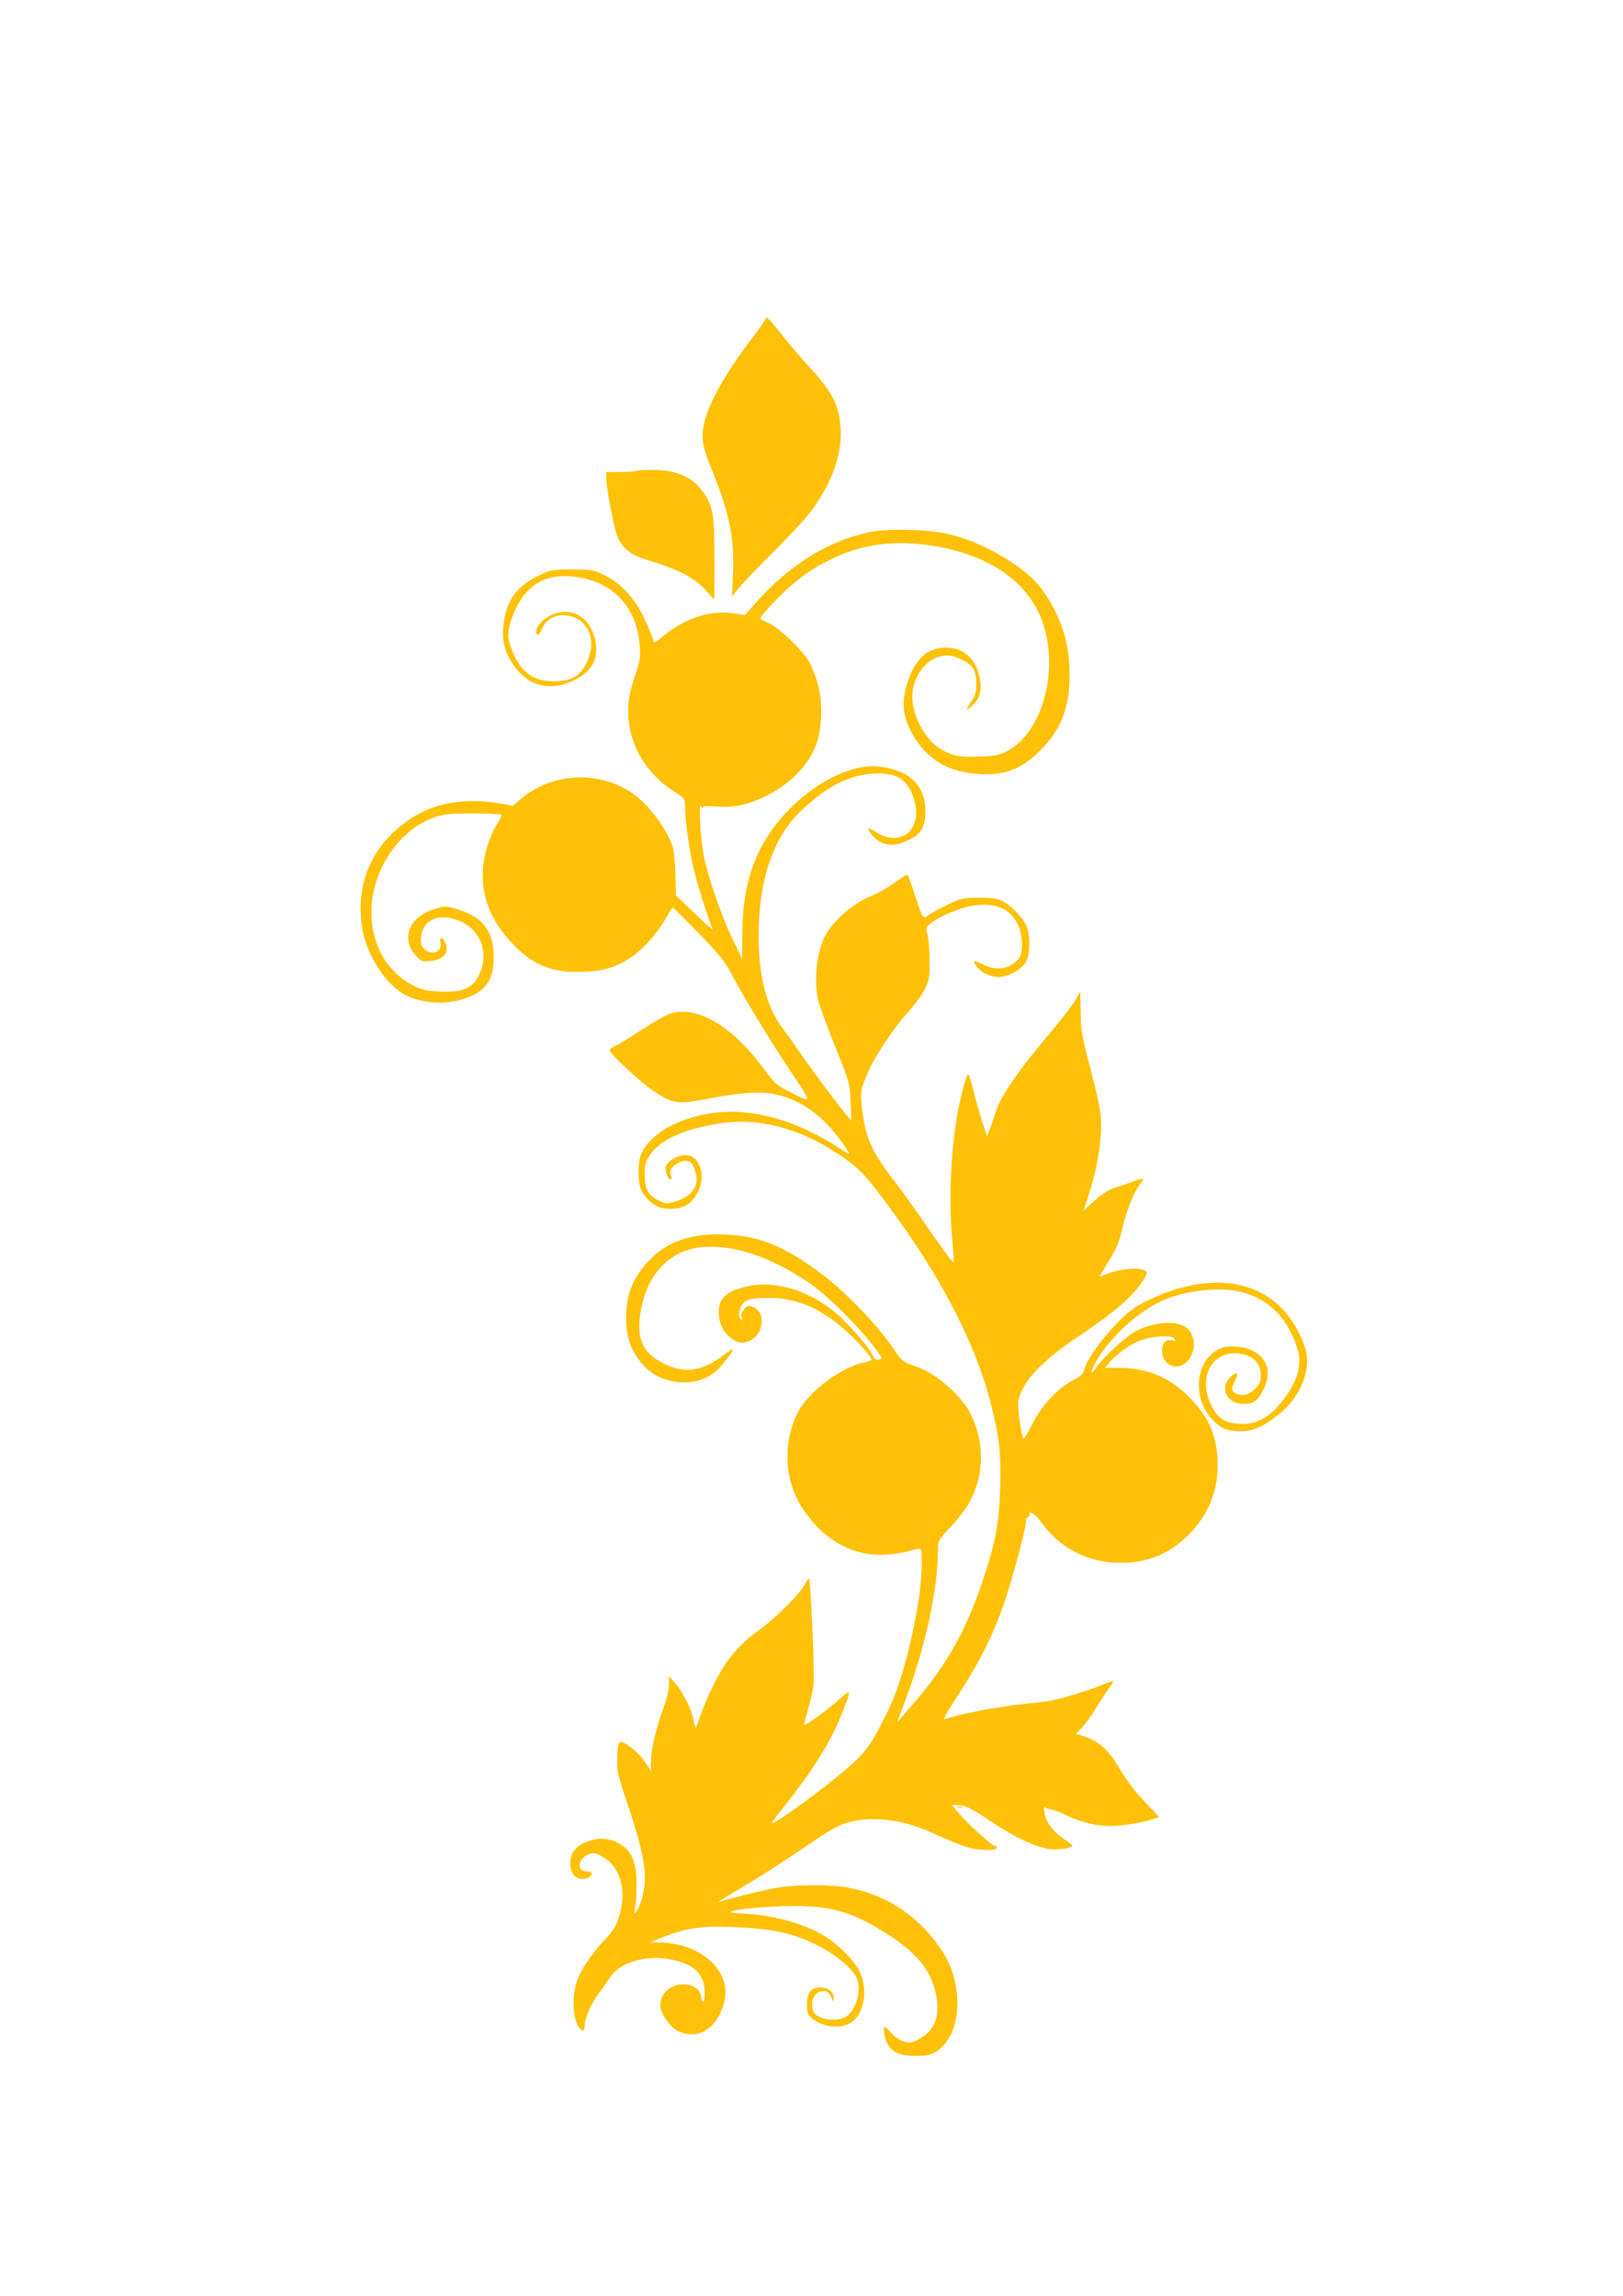 <?xml version="1.0" standalone="no"?>
<!DOCTYPE svg PUBLIC "-//W3C//DTD SVG 20010904//EN"
 "http://www.w3.org/TR/2001/REC-SVG-20010904/DTD/svg10.dtd">
<svg version="1.0" xmlns="http://www.w3.org/2000/svg"
 width="905pt" height="1280pt" viewBox="0 0 905 1280"
 preserveAspectRatio="xMidYMid meet">
<g transform="translate(0,1280) scale(0.1,-0.1)"
fill="#ffc107" stroke="none">
<path d="M4263 11013 c-4 -10 -35 -54 -69 -98 -147 -191 -245 -366 -269 -480
-16 -79 -8 -127 44 -254 99 -243 126 -377 118 -574 l-5 -132 41 50 c22 28 109
118 192 200 83 83 177 184 207 225 118 158 175 317 165 467 -7 120 -47 199
-166 328 -50 55 -124 141 -164 192 -39 50 -76 92 -80 92 -4 1 -11 -7 -14 -16z"/>
<path d="M3548 10175 c-3 -3 -42 -6 -87 -6 l-81 -1 0 -32 c0 -43 35 -237 55
-304 23 -78 72 -122 165 -151 189 -57 276 -103 341 -179 20 -23 38 -42 40 -42
2 0 4 100 3 223 0 247 -9 300 -64 375 -60 84 -148 122 -280 122 -47 0 -89 -2
-92 -5z"/>
<path d="M4863 9836 c-240 -46 -464 -185 -659 -408 l-50 -57 -68 10 c-123 19
-268 -28 -386 -126 -52 -43 -55 -44 -58 -23 -2 13 -23 65 -47 116 -55 117
-130 199 -224 245 -63 30 -72 32 -181 32 -108 0 -119 -2 -180 -31 -123 -58
-180 -131 -200 -258 -12 -79 -5 -135 26 -197 78 -156 215 -205 366 -131 99 48
138 121 118 219 -28 134 -133 195 -246 144 -45 -20 -84 -63 -84 -92 0 -29 16
-23 30 11 21 51 65 80 118 80 126 0 194 -121 140 -249 -33 -78 -79 -112 -160
-118 -122 -10 -198 33 -249 140 -40 86 -44 123 -19 198 59 178 167 258 330
246 227 -18 371 -162 387 -387 5 -66 2 -86 -26 -166 -38 -113 -47 -189 -31
-282 24 -146 112 -276 246 -363 64 -41 64 -42 64 -88 0 -65 17 -198 41 -316
17 -82 86 -306 113 -365 3 -8 -41 31 -99 87 l-106 101 -3 119 c-2 75 -8 134
-18 161 -39 107 -143 240 -234 298 -189 121 -443 103 -614 -43 l-40 -35 -73
13 c-178 31 -345 7 -471 -69 -229 -137 -337 -362 -297 -622 21 -140 118 -300
222 -366 87 -55 228 -69 338 -35 127 40 176 105 174 238 -1 141 -60 220 -200
263 -63 19 -68 20 -124 4 -148 -42 -199 -168 -107 -266 26 -28 33 -30 78 -26
77 8 110 52 80 109 -15 28 -32 24 -24 -6 13 -54 -57 -77 -94 -31 -16 20 -18
33 -12 72 13 83 86 118 184 90 148 -43 207 -200 125 -333 -36 -57 -86 -75
-198 -71 -82 3 -104 8 -155 33 -277 139 -316 542 -79 805 61 66 125 110 203
136 44 15 85 19 207 19 83 0 154 -3 158 -7 4 -3 -5 -23 -19 -45 -43 -65 -77
-170 -83 -257 -10 -154 42 -287 162 -414 118 -125 224 -167 399 -160 120 5
188 27 277 89 64 46 147 142 189 222 14 26 28 47 31 47 4 0 70 -65 147 -145
115 -119 147 -159 182 -227 64 -123 208 -360 331 -545 122 -183 124 -177 -23
-102 -57 29 -74 45 -128 119 -174 237 -365 352 -516 311 -23 -6 -96 -47 -163
-90 -67 -44 -135 -86 -151 -93 -17 -7 -30 -18 -30 -24 0 -19 174 -180 246
-228 108 -71 134 -74 300 -42 181 36 309 44 391 22 155 -39 276 -136 388 -309
17 -27 15 -26 -51 16 -330 213 -658 256 -931 122 -82 -40 -157 -115 -173 -173
-13 -47 -13 -127 0 -172 11 -41 61 -94 103 -109 39 -15 101 -14 141 3 65 27
114 130 95 200 -15 58 -44 86 -89 86 -44 0 -104 -37 -108 -66 -4 -28 16 -77
28 -69 7 4 7 12 0 25 -24 45 86 106 117 64 7 -10 18 -35 23 -56 20 -72 -28
-134 -122 -159 -39 -11 -49 -10 -83 7 -61 30 -80 64 -80 144 0 60 4 74 30 112
60 85 183 141 383 174 228 38 474 -31 706 -197 73 -53 105 -84 181 -184 325
-422 539 -823 630 -1180 48 -188 59 -286 52 -477 -6 -194 -27 -300 -98 -513
-100 -297 -215 -494 -426 -729 l-51 -58 43 114 c112 293 185 626 185 844 0 56
0 56 73 134 40 42 87 104 104 137 82 153 84 329 5 491 -47 99 -198 230 -303
263 -65 21 -84 35 -116 84 -86 133 -272 328 -416 436 -197 148 -342 208 -523
216 -198 10 -336 -37 -440 -150 -93 -100 -129 -203 -122 -346 4 -91 36 -168
97 -234 99 -107 282 -126 393 -40 36 28 112 123 104 130 -2 2 -28 -14 -57 -36
-114 -86 -211 -100 -323 -45 -119 58 -156 133 -136 274 30 223 165 366 356
378 174 11 368 -55 580 -196 124 -83 343 -309 408 -419 5 -9 -1 -13 -18 -13
-14 0 -26 6 -26 13 0 22 -97 142 -177 218 -151 144 -352 213 -519 179 -122
-25 -168 -67 -166 -150 1 -71 35 -125 95 -157 57 -29 135 22 143 94 6 48 -13
85 -50 98 -24 8 -31 6 -47 -14 -13 -15 -17 -31 -13 -45 5 -17 4 -19 -7 -9 -9
9 -10 22 -3 50 13 54 47 68 159 67 148 -1 264 -46 396 -152 70 -56 179 -174
179 -193 0 -4 -17 -11 -37 -14 -123 -21 -310 -159 -371 -273 -89 -167 -80
-387 23 -542 120 -180 285 -270 470 -257 44 3 102 13 129 21 27 8 53 13 58 10
15 -9 8 -181 -12 -301 -42 -248 -101 -461 -164 -591 -103 -210 -128 -244 -262
-356 -168 -139 -410 -311 -388 -275 4 8 40 55 79 104 94 117 171 230 230 334
52 92 126 271 118 284 -3 5 -26 -11 -52 -36 -42 -41 -191 -150 -197 -144 -1 1
8 39 21 84 14 46 27 106 31 134 8 56 -16 599 -25 599 -4 0 -15 -17 -26 -37
-29 -54 -157 -181 -253 -251 -120 -87 -187 -169 -260 -319 -22 -43 -49 -107
-61 -143 -13 -36 -26 -72 -29 -80 -3 -8 -9 7 -13 34 -10 61 -57 158 -103 211
l-35 40 -1 -47 c0 -26 -11 -77 -25 -114 -42 -112 -75 -246 -75 -308 l0 -58
-33 48 c-36 55 -112 116 -136 112 -13 -3 -17 -19 -19 -85 -3 -76 1 -92 52
-245 105 -312 121 -421 83 -549 -20 -68 -50 -103 -36 -42 5 21 9 77 9 124 0
136 -31 202 -115 240 -49 23 -97 24 -158 3 -65 -22 -97 -63 -97 -123 0 -66 42
-101 95 -81 34 13 33 39 -1 37 -63 -5 -51 78 14 97 27 8 39 5 79 -20 96 -59
129 -190 84 -333 -15 -48 -32 -76 -81 -128 -76 -81 -133 -167 -155 -234 -22
-66 -22 -172 0 -226 19 -47 45 -58 45 -18 0 40 37 126 77 180 21 28 50 68 64
90 55 85 203 129 339 101 104 -22 155 -56 179 -119 14 -36 14 -117 1 -117 -5
0 -10 10 -10 23 -1 50 -57 83 -126 72 -63 -9 -111 -71 -100 -130 9 -46 61
-114 101 -131 111 -46 211 15 251 155 52 176 -121 339 -363 342 l-48 0 72 29
c123 50 216 64 388 57 216 -9 336 -34 462 -97 118 -58 215 -140 234 -197 24
-75 -17 -191 -77 -213 -59 -23 -153 -3 -168 35 -22 58 6 115 57 115 21 0 30
-8 41 -33 14 -32 14 -32 15 -5 1 33 -31 58 -76 58 -51 0 -73 -29 -73 -94 0
-48 3 -57 30 -80 66 -55 179 -60 231 -10 63 60 77 180 31 275 -27 57 -110 141
-185 190 -110 71 -301 125 -465 131 -39 1 -69 5 -67 9 9 14 207 33 350 33 220
0 339 -37 539 -167 156 -102 234 -204 257 -335 21 -120 -11 -196 -104 -244
-35 -17 -46 -19 -78 -9 -20 6 -51 27 -68 46 -17 19 -33 35 -36 35 -13 0 -3
-68 15 -97 28 -47 70 -64 154 -65 79 -1 114 12 157 59 105 112 103 356 -4 521
-125 193 -305 316 -524 358 -89 17 -270 18 -380 3 -70 -10 -298 -65 -348 -84
-11 -4 42 29 118 74 125 74 257 159 462 299 39 26 95 56 125 66 138 45 317 26
485 -51 164 -75 224 -95 294 -96 43 -2 65 2 68 11 3 6 -3 12 -12 12 -16 0
-183 155 -216 202 l-20 27 44 -4 c34 -3 67 -19 153 -77 167 -112 292 -168 375
-168 46 0 99 10 99 20 0 3 -22 21 -48 38 -59 38 -101 96 -108 148 -3 22 -2 34
3 29 4 -6 17 -11 28 -11 11 0 54 -16 95 -36 82 -40 162 -58 252 -58 58 0 186
22 235 41 l26 10 -64 67 c-70 73 -115 132 -173 229 -47 78 -105 128 -173 150
l-53 17 34 35 c18 20 57 74 85 120 29 46 61 95 72 109 10 14 18 27 16 29 -2 2
-25 -5 -50 -16 -68 -29 -224 -78 -287 -90 -30 -6 -104 -15 -164 -21 -146 -15
-366 -57 -441 -86 -9 -4 25 56 75 132 127 194 208 358 270 549 53 166 110 383
110 422 0 13 5 23 10 23 6 0 10 6 10 14 0 29 30 8 74 -51 102 -139 262 -218
441 -216 158 2 285 59 393 178 93 102 142 227 142 362 0 160 -46 271 -159 384
-113 113 -230 162 -392 163 l-77 1 18 22 c32 41 104 96 160 122 67 31 188 42
208 18 10 -12 8 -13 -13 -9 -36 6 -55 -14 -55 -60 0 -81 86 -116 141 -57 48
51 48 140 -1 184 -48 44 -177 38 -279 -12 -55 -26 -184 -144 -229 -208 -36
-53 -33 -21 5 43 78 132 231 271 365 331 128 58 326 79 444 47 151 -40 253
-144 308 -313 30 -90 1 -188 -86 -297 -75 -95 -150 -132 -249 -123 -75 7 -110
32 -146 105 -81 165 20 322 183 281 61 -16 94 -56 94 -116 0 -36 -6 -50 -29
-73 -34 -35 -68 -45 -104 -31 -31 12 -34 29 -11 72 22 43 13 56 -19 28 -66
-57 -35 -147 53 -155 62 -6 90 11 123 75 49 97 28 176 -57 220 -56 29 -145 33
-191 9 -138 -72 -148 -289 -20 -407 32 -29 55 -41 90 -46 98 -15 163 7 271 94
99 79 161 207 152 315 -6 73 -66 192 -134 265 -168 182 -458 199 -764 46 -69
-35 -101 -59 -168 -129 -88 -92 -165 -202 -176 -251 -5 -24 -18 -36 -63 -60
-84 -44 -173 -138 -224 -239 -24 -47 -47 -86 -50 -86 -13 0 -39 186 -30 217
32 112 130 215 334 352 221 148 327 243 376 339 11 20 9 23 -16 33 -36 14
-131 3 -195 -21 l-49 -18 20 31 c82 135 87 145 112 249 24 98 61 191 96 236
30 39 31 39 -62 7 -27 -10 -69 -24 -93 -32 -24 -9 -69 -39 -102 -69 l-58 -54
33 102 c41 128 65 266 65 375 0 68 -10 121 -56 300 -52 199 -57 228 -58 330
-1 62 -2 113 -3 113 -2 0 -12 -18 -23 -41 -12 -22 -71 -100 -132 -172 -208
-248 -296 -378 -323 -477 -9 -30 -22 -68 -29 -85 l-13 -30 -30 95 c-17 52 -38
130 -48 173 -10 42 -22 77 -26 77 -9 0 -32 -79 -53 -183 -44 -211 -58 -524
-35 -750 6 -59 9 -111 7 -116 -2 -5 -63 77 -136 182 -73 106 -157 224 -187
262 -133 170 -170 252 -188 415 -10 94 -10 96 22 176 39 100 147 266 237 364
36 40 78 98 93 129 23 50 26 67 25 156 -1 55 -6 119 -12 143 -10 41 -9 43 22
67 48 37 154 82 221 94 166 31 270 -41 283 -195 5 -73 -8 -102 -61 -134 -44
-27 -104 -25 -161 5 -49 26 -56 23 -30 -13 26 -38 91 -65 138 -58 59 10 121
49 140 90 18 38 21 123 6 177 -13 47 -81 124 -134 152 -34 18 -57 22 -136 22
-89 0 -100 -2 -173 -37 -43 -21 -91 -47 -107 -58 -35 -25 -33 -28 -80 115 -18
55 -35 103 -39 107 -3 4 -36 -16 -73 -43 -37 -27 -91 -58 -119 -69 -110 -44
-223 -140 -268 -228 -47 -91 -63 -242 -40 -354 6 -29 49 -145 94 -258 82 -203
83 -206 88 -312 l5 -107 -35 42 c-52 62 -192 250 -255 343 -31 45 -75 107 -98
137 -86 115 -130 287 -130 511 0 308 82 549 236 695 141 135 263 198 399 208
130 10 198 -31 230 -139 19 -66 19 -98 -1 -148 -31 -76 -123 -94 -207 -40 -51
32 -59 28 -26 -14 49 -62 124 -72 209 -28 69 35 90 73 90 161 0 145 -92 231
-265 248 -205 19 -499 -179 -640 -431 -78 -139 -115 -300 -116 -505 l-1 -136
-53 110 c-60 123 -135 338 -160 460 -19 90 -31 313 -16 280 5 -11 10 -14 10
-8 1 10 20 11 74 7 92 -8 168 7 259 49 147 69 252 172 299 296 33 87 38 234
10 336 -12 44 -34 100 -48 124 -39 67 -172 195 -226 217 -26 10 -47 22 -47 26
0 13 100 121 162 175 84 73 128 103 224 151 179 90 367 115 589 77 345 -59
565 -236 620 -500 55 -261 -45 -553 -220 -643 -42 -21 -67 -27 -150 -30 -114
-5 -161 5 -227 47 -81 52 -151 183 -151 286 -1 101 68 203 150 224 47 13 79 8
135 -21 53 -26 71 -58 72 -127 1 -47 -4 -66 -27 -99 -34 -52 -34 -62 -1 -31
43 40 57 77 51 135 -11 102 -71 177 -152 190 -129 19 -213 -47 -259 -205 -28
-94 -22 -167 20 -251 70 -140 183 -221 331 -240 164 -21 270 9 374 107 132
124 184 250 183 443 0 156 -35 283 -115 416 -54 89 -104 140 -209 210 -112 74
-227 126 -345 155 -105 27 -331 34 -432 15z"/>
<path d="M5338 2723 c6 -2 18 -2 25 0 6 3 1 5 -13 5 -14 0 -19 -2 -12 -5z"/>
</g>
</svg>
